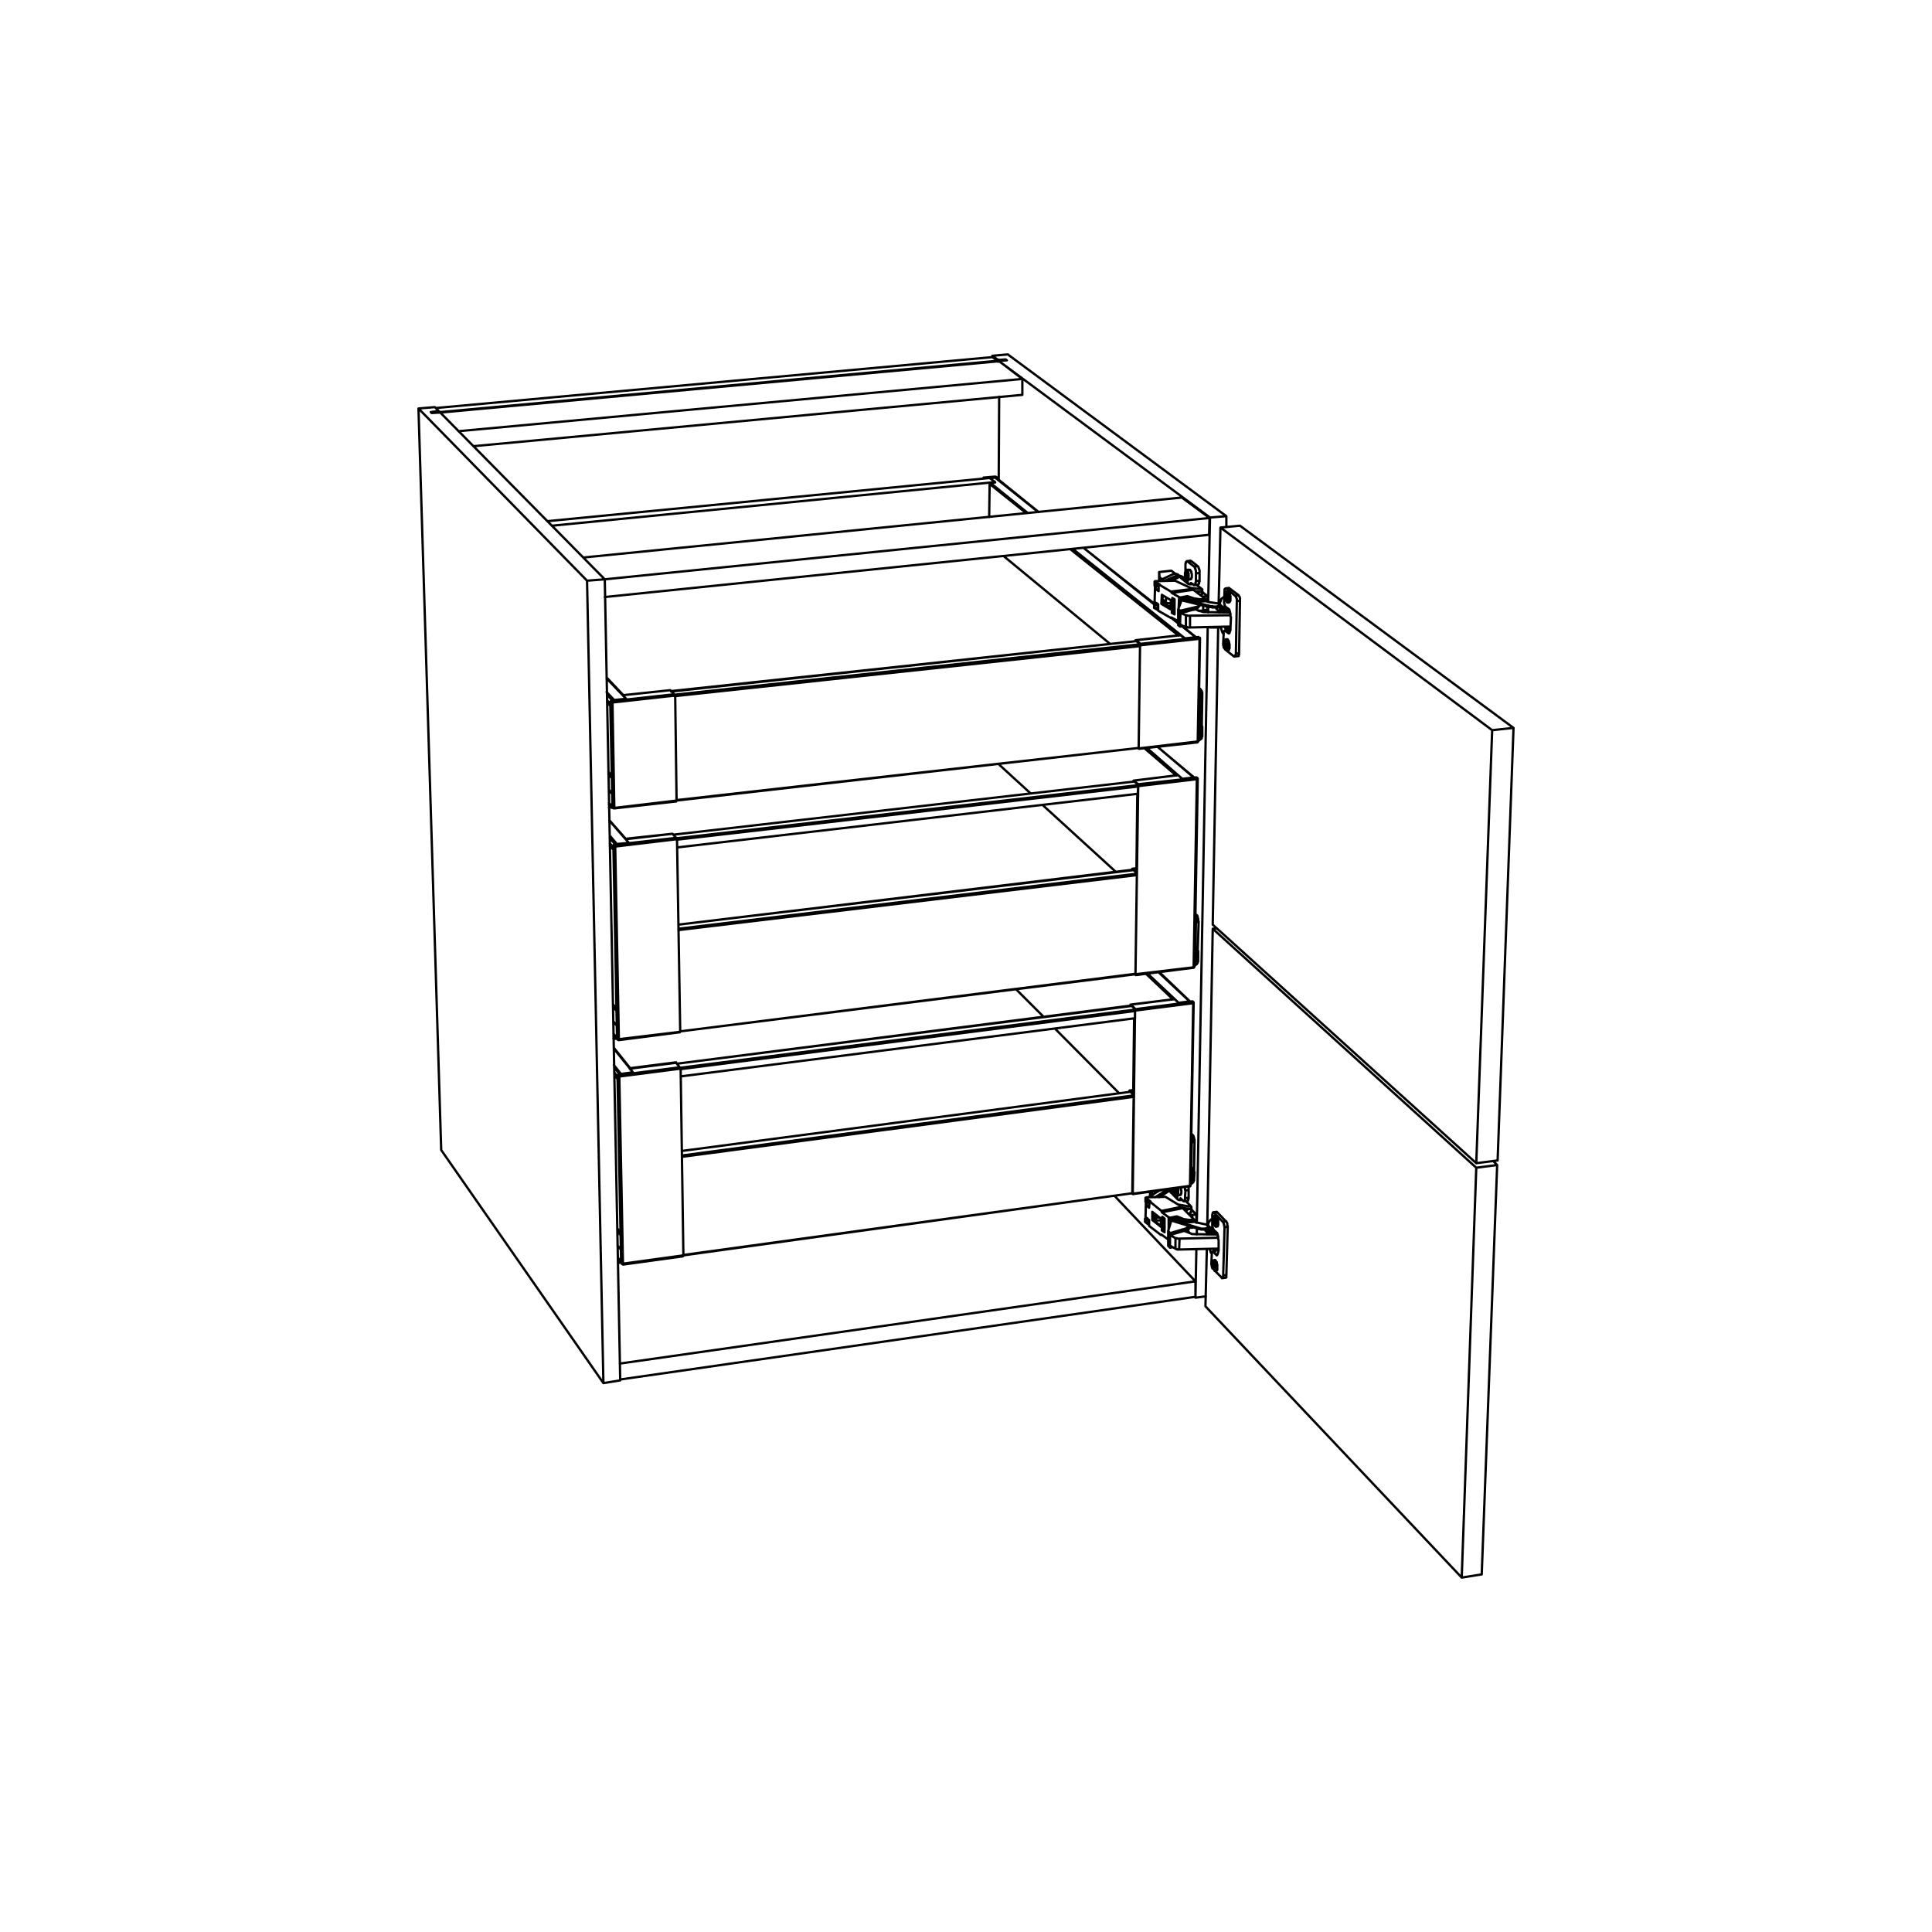 <?xml version="1.0" encoding="utf-8"?>
<!-- Generator: Adobe Illustrator 27.0.0, SVG Export Plug-In . SVG Version: 6.00 Build 0)  -->
<svg version="1.2" baseProfile="tiny" id="Lager_1" xmlns="http://www.w3.org/2000/svg" xmlns:xlink="http://www.w3.org/1999/xlink"
	 x="0px" y="0px" viewBox="0 0 425.2 425.2" overflow="visible" xml:space="preserve">
<g>
	
		<path fill="none" stroke="#000000" stroke-width="0.51" stroke-linecap="round" stroke-linejoin="round" stroke-miterlimit="10" d="
		M267,270.5L267,270.5 M267.2,275.1l1-0.1 M267.7,276.2h0.2 M269.6,138h0.6 M269.6,133.7h0.2 M269.8,138.5l1-0.1 M270.4,139.4h0.1
		 M260,127.3v-0.2 M264.8,131.5v-0.2 M264.8,134.3v-1 M262.7,134.2V134 M257.7,262.5v-0.3 M262.4,268v-0.6 M262.4,270.2V270
		 M267.9,138.1V138 M263.6,129h0.1 M261.2,264.6l0.1-0.1 M262.7,171.1l-7.9-6.7 M252.4,164.6l7.8,6.8 M258.9,170.7l-7-6
		 M261.8,220.4L255,214 M252.6,214.3l6.8,6.4 M258.1,219.9l-5.9-5.6 M135.7,225.7l-0.7-0.9 M135.6,222l-0.7-0.9 M134.9,221.5l0.8,1
		 M135.6,221.9l-0.7-0.9 M134.2,186.1l0.8,0.9 M135,186.5l-0.8-0.9 M134.1,180.6l4.3,4.9 M134.2,184.5l1.2,1.3 M135.8,185.8
		l-1.6-1.9 M136.7,275.1l-0.8-1 M136.6,271.5l-0.7-1 M135.9,270.9l0.7,1 M136.6,271.4l-0.7-1 M135.2,236.5l0.7,1 M135.9,237l-0.7-1
		 M135.1,230.8l4.2,5.2 M135.2,234.9l1.1,1.5 M136.7,236.4l-1.6-2 M261.8,261L261.8,261L261.8,261l-0.1,0.1 M249.3,262.6l0.1,0.1
		 M248.6,240.2h0.1 M248.6,240l0.8-0.1 M262,260.8L262,260.8l-0.1,0.1 M262.6,220.9L262.6,220.9h0.1v-0.1 M262.6,220.5L262.6,220.5
		L262.6,220.5h-0.2 M248.8,221.3L248.8,221.3 M137.2,278.3L137.2,278.3v-0.1v-0.1 M136.8,278L136.8,278l0.1,0.1 M248.7,240.3
		l-98.6,13 M150.4,276.2l98.9-13.6 M150.1,254.3l99.3-13.2 M249.5,241.4l-99.4,13.2 M249,221.4l-100,12.7 M249.8,222.5l-100,12.8
		 M149.7,235l100.1-12.8 M262.6,212.9L262.6,212.9v0.1h-0.1 M250,214.4L250,214.4 M249.2,191.4h0.1 M249.3,191.2l0.8-0.1
		 M262.9,212.7L262.9,212.7h-0.1h-0.1 M263.4,171.6h0.1h0.1v-0.1 M263.5,171.2h-0.1h-0.1h-0.1 M249.5,172l0.1-0.1 M136.3,228.9
		L136.3,228.9v-0.1v-0.1 M135.9,228.6L135.9,228.6v0.1v0.1 M249.4,191.5l-100.1,12 M149.6,227L250,214.3 M149.3,204.4l100.8-12.1
		 M250.2,192.6l-100.9,12.1 M249.7,172l-101.5,11.7 M250.5,173.1L149,184.8 M148.9,184.5l101.6-11.7 M263.3,211.4l-0.4-0.3
		 M262.4,259.6l-0.4-0.4 M264.2,161.9l-0.4-0.3 M136.5,277.5l-0.5-0.7 M135.6,228.2l-0.6-0.7 M134.6,177.3l-0.6-0.6 M228.5,112.7
		l-9.5-7.6 M254,133l-15.5-12.4 M259.3,137.2l-1.5-1.2 M263.2,140.3l-3.1-2.5 M236.1,120.8l24.7,19.7 M218,106.3l8.2,6.6
		 M225.8,112.9l-8-6.4 M259.4,139.9l-23.8-19 M134.7,174.6l-0.7-0.8 M134.7,170.9l-0.8-0.9 M133.9,170.4l0.8,0.9 M134.7,170.7
		l-0.8-0.8 M133.6,154.6l0.8,0.8 M134.3,154.9l-0.7-0.8 M133.5,149.3l4.3,4.5 M133.6,152.9l1.1,1.2 M135.2,154.1l-1.7-1.8
		 M263.5,163.2v0.1v0.1h-0.1 M250.7,164.6v0.1 M263.7,163L263.7,163v0.1h-0.1 M264,140.7L264,140.7L264,140.7 M264,140.4L264,140.4
		h-0.1v-0.1h-0.1 M249.9,141.1h0.1 M135.3,177.9L135.3,177.9v-0.1 M134.9,177.6L134.9,177.6l0.1,0.2 M250.1,141.1l-102.4,11.1
		 M148.8,176.1l101.9-11.5 M250.9,142.2l-102.3,11 M148.4,152.9l102.5-11.1 M136.5,303.6l126.6-18.2 M263.1,282v3.4 M136.4,300.1
		L263.1,282 M263.1,282l-17.8-18.8 M218.4,78.3v0.3 M219.5,79.3v-0.2 M220,79.2v0.2 M221.3,79.1v0.2 M221.6,79.3l-1.6,0.1 M220,79.4
		l-0.1,0.1 M269.9,113.6L221.8,78 M221.8,78l-3.4,0.3 M218.4,78.3l1.1,0.8 M219.5,79.1l0.5,0.1 M220,79.2l1.3-0.1 M221.3,79.1
		l0.3,0.2 M219.9,79.5l46.4,34.4 M219.9,87.3l-0.1,18.3 M219.9,79.5v0.1 M263,285.5L263,285.5 M263.1,285.6l2.3-0.3 M269.9,113.6
		v2.4 M266.3,113.9l3.6-0.3 M263.3,274.9l-0.2,10.7 M263.4,270.4v1.3 M265.8,138l-2.4,131.1 M265.9,133.5v1.3 M266.3,113.9
		l-0.4,18.6 M96.5,90.8v-0.4 M96.1,90.5l0.1,0.3 M95,90.9l1.7-0.1 M94.8,90.7l0.2,0.2 M96.1,90.5l-1.3,0.2 M96.5,90.4l-0.4,0.1
		 M95.7,89.6l0.8,0.8 M92.1,89.9l3.6-0.3 M96.9,90.8l36.2,36.7 M96.7,90.8h0.2 M132.8,304.4l-35.7-51.3 M129.2,127.8L92.1,89.9
		 M92.1,89.9l5,163.2 M136.5,303.8l-3.7,0.6 M133.1,127.5l3.4,176.3 M133.1,127.5l-3.9,0.3 M129.2,127.8l3.6,176.6 M260.1,109.5
		l6.1,4.5 M260.1,109.5l-131.7,13.2 M266.2,114l-133.1,13.5 M133.1,131.4l133-13.7 M266.1,117.7l0.1-3.7 M225,86.9v-3.5 M104.2,98.2
		L225,86.9 M225,83.4l-5.1-3.9 M96.9,90.8l123-11.3 M100.9,94.9L225,83.4 M219.6,79.4v0.2 M96.8,90.7l122.8-11.3 M218.4,78.6
		l1.2,0.8 M95.9,89.8l122.5-11.2 M96.8,90.8v-0.1 M95.9,89.8l0.9,0.9 M95.9,89.8L95.9,89.8 M267.4,271v0.7 M266.4,270.3L266.4,270.3
		v0.1 M266.4,270.2v0.1 M266.4,270.4v-0.1 M266.4,270.2v0.2 M266.4,270.4L266.4,270.4v0.1h0.1 M266.5,270.5L266.5,270.5 M267.5,271
		v0.7 M266.7,275.9L266.7,275.9l-0.2-0.2l-0.1-0.3l-0.1-0.3l-0.1-0.2 M267.5,275.4L267.5,275.4h-0.1 M267.1,274.8v0.1v0.1h0.1v0.1
		 M267.2,279.3h0.1 M266.9,278.3l0.2-0.1 M267.2,278.6h0.2 M267.2,278.4h0.1 M267.3,278.7l0.2-0.1 M267.3,278.4L267.3,278.4
		 M267.5,278.6v0.1 M267.2,275.1l0.3,0.3 M267,275.5l0.5-0.1 M267.2,278.4l-0.3-0.3 M267.3,277.6l-0.1,0.8 M267.3,277.7L267.3,277.7
		v-0.1 M267.3,278.5v-0.8 M267.6,278.8l-0.3-0.3 M267.6,279L267.6,279v-0.1v-0.1 M267.3,278.7l0.3,0.3 M267.3,279.4v-0.7
		 M267.2,279.3L267.2,279.3v0.1h0.1 M267.2,278.6v0.7 M266.9,278.3l0.3,0.3 M266.9,278.1L266.9,278.1v0.1v0.1 M266.9,278.1v0.1v0.2
		v0.2v0.1v0.2l0.1,0.2v0.1l0.1,0.1l0.1,0.2l0.1,0.1v0.1h0.1h0.1l0.1-0.1v-0.1l0.1-0.1v-0.1v-0.1v-0.1v-0.2v-0.2v-0.1v-0.2l-0.1-0.2
		v-0.1v-0.2l-0.1-0.1l-0.1-0.2v-0.1h-0.1v-0.1h-0.1h-0.1H267v0.1h-0.1v0.2v0.1v0.1V278.1 M265.9,269.6L265.9,269.6L265.9,269.6v-0.2
		v-0.1 M265.9,269.7L265.9,269.7v-0.1 M265.9,269.7L265.9,269.7 M266.8,270.6l-0.9-0.9 M267,270.5L267,270.5l-0.1,0.1v0.1h-0.1v-0.1
		 M267,270.5L267,270.5 M265.9,269.3l0.1-0.2l0.1-0.2l0.1-0.1l0.1-0.2l0.1-0.1l0.1-0.1h0.1h0.1h0.1 M267.8,266.7L267.8,266.7v0.1
		h0.1 M267.1,268.5h0.2 M267.4,268.8h0.2 M267.4,269.6h0.1 M269.7,281.2h0.1l0.1-0.1V281v-0.1v-0.1v-0.2 M267.4,268.6h0.1
		 M267.5,268.9h0.2 M267.5,268.6v0.1 M267.6,268.8v0.1 M267.1,268.3L267.1,268.3v0.1v0.1 M267.4,268.6l-0.3-0.3 M267.4,267.9v0.7
		 M267.5,268v-0.1h-0.1 M267.5,268.7V268 M267.8,269l-0.3-0.3 M267.8,269.2L267.8,269.2v-0.1V269 M267.5,268.9l0.3,0.3 M267.5,269.7
		v-0.8 M267.4,269.6L267.4,269.6h0.1v0.1 M267.4,268.8v0.8 M267.1,268.5l0.3,0.3 M267.9,269.2v-0.1v-0.2v-0.2v-0.1l-0.1-0.2v-0.2
		l-0.1-0.1V268l-0.1-0.2l-0.1-0.1l-0.1-0.1h-0.1h-0.1v0.1l-0.1,0.1v0.1v0.1v0.1l-0.1,0.2v0.1v0.2l0.1,0.1v0.2v0.2l0.1,0.1v0.2
		l0.1,0.1v0.2l0.1,0.1l0.1,0.1h0.1v0.1l0.1-0.1l0.1-0.1v-0.1l0.1-0.1v-0.1v-0.1V269.2 M267.9,266.8l1.9,2 M267.2,266.9l0.7-0.1
		 M269.9,280.6l0.3-10.6 M269.9,280.6l-0.7,0.1 M267.2,279.4l-0.2-0.2 M268.9,281.2l-1.5-1.5 M268.9,281.2v0.1h0.1h0.1l0.1-0.1v-0.1
		V281v-0.1v-0.2 M269.2,280.7l0.3-10.6 M267.2,266.9l1.9,2 M266.8,267.4v-0.1l0.1-0.2V267v-0.1h0.1v-0.1h0.1v0.1h0.1 M266.8,269.4
		v-2 M267.1,270.7v-0.1l-0.1-0.1v-0.1l-0.1-0.2v-0.1l-0.1-0.2v-0.1v-0.2v-0.2 M267.8,271.3l-0.7-0.6 M268,271.8v-0.1l-0.1-0.1v-0.1
		v-0.1h-0.1v-0.1 M268.2,273v-0.1l-0.1-0.2v-0.1v-0.2v-0.1v-0.2L268,272v-0.2 M268.2,273.2L268.2,273.2v-0.1V273 M268.2,275.2v-2
		 M268.1,275.4L268.1,275.4v-0.1h0.1v-0.1 M267.9,276.1L267.9,276.1l0.1-0.1v-0.1v-0.1l0.1-0.1v-0.1v-0.1v-0.1 M267.7,276.2
		L267.7,276.2h0.1v0.1v-0.1h0.1v-0.1 M267,275.5l0.7,0.7 M266.7,276v-0.1v-0.2v-0.1l0.1-0.1l0.1-0.1l0.1,0.1 M266.6,278l0.1-2
		 M267,279.2h-0.1l-0.1-0.1v-0.2l-0.1-0.1v-0.1v-0.2l-0.1-0.2v-0.1V278 M267.7,279.7v-0.1h0.1v-0.1h0.1v-0.1v-0.2v-0.1v-0.2
		 M267.9,278.9v-0.1v-0.2v-0.2v-0.1l-0.1-0.2v-0.2v-0.1l-0.1-0.1l-0.1-0.1v-0.1l-0.1-0.1l-0.1-0.1h-0.1 M267.9,269.9L267.9,269.9
		h0.1v-0.1v-0.1l0.1-0.1v-0.1v-0.2v-0.1 M268.1,269.2V269v-0.1v-0.2v-0.2l-0.1-0.1v-0.2l-0.1-0.1v-0.2l-0.1-0.1v-0.1l-0.1-0.1h-0.1
		h-0.1 M270.2,270l-0.7,0.1 M270.2,270v-0.2l-0.1-0.1v-0.2v-0.1v-0.2l-0.1-0.1l-0.1-0.2v-0.1h-0.1 M269.8,268.8l-0.7,0.1
		 M269.5,270.1v-0.2l-0.1-0.1v-0.2v-0.1l-0.1-0.2v-0.1l-0.1-0.2v-0.1h-0.1 M270.1,133.9v0.9 M270.1,133.8L270.1,133.8 M270.1,133.9
		L270.1,133.9 M268.9,133.8L268.9,133.8h0.1v0.1 M269,133.5l-0.1,0.3 M269,133.8h-0.1 M269,133.5v0.3 M269,133.8L269,133.8
		L269,133.8L269,133.8 M269.9,133.8h0.1 M269.1,133.9h0.1 M270.1,133.9L270.1,133.9 M270,133.8L270,133.8 M270.1,133.9v0.9
		 M270.5,134.2L270.5,134.2h-0.1v-0.1 M269.3,139.6L269.3,139.6l-0.2-0.3l-0.1-0.2l-0.1-0.3l-0.1-0.3l-0.1-0.3V138 M270.2,138.8
		h-0.1 M269.6,138v0.1l0.1,0.1v0.1v0.1h0.1v0.1 M269.6,138L269.6,138 M269.9,142.8h0.1 M269.6,141.8h0.2 M269.9,142h0.2
		 M269.9,141.8h0.1 M270,142.1h0.2 M269.8,141.7L269.8,141.7v0.1 M269.8,141.8l0.3,0.2 M270.1,142v0.1 M270.2,142.1h0.1
		 M269.8,138.5l0.4,0.3 M269.7,138.9l0.5-0.1 M269.9,141.8l-0.3-0.3 M269.9,141v0.8 M270,141.1V141h-0.1 M270,141.9v-0.8
		 M270.3,142.1l-0.3-0.2 M270.3,142.4L270.3,142.4v-0.2v-0.1 M270,142.1l0.3,0.3 M270,142.9v-0.8 M269.9,142.8L269.9,142.8l0.1,0.1
		 M269.9,142v0.8 M269.6,141.8l0.3,0.2 M269.6,141.5v0.1v0.1v0.1 M269.5,141.6v0.2v0.1v0.2v0.2l0.1,0.2v0.1l0.1,0.2v0.1l0.1,0.1
		l0.1,0.1l0.1,0.1h0.1l0.1-0.1V143l0.1-0.1v-0.1v-0.1l0.1-0.1v-0.2v-0.2V142v-0.1l-0.1-0.2v-0.2v-0.1l-0.1-0.2v-0.1l-0.1-0.1
		l-0.1-0.1v-0.1l-0.1-0.1h-0.1l-0.1,0.1h-0.1v0.1v0.1l-0.1,0.1v0.2v0.1V141.6 M268.5,133L268.5,133v-0.1v-0.1v-0.1v-0.1
		 M268.5,133.1L268.5,133.1V133 M268.5,133.1L268.5,133.1 M269.4,133.8l-0.9-0.7 M269.6,133.7L269.6,133.7v0.1h-0.1v0.1l-0.1-0.1
		 M269.7,133.5l-0.1,0.2 M268.5,132.6l0.1-0.2l0.1-0.2V132l0.1-0.2l0.1-0.1l0.2-0.1l0.1-0.1l0.1-0.1h0.1 M270.4,129.4h0.1l0.1,0.1
		 M269.8,131.2h0.2 M270.1,131.5h0.2 M270.1,132.3h0.1 M272.4,144.4L272.4,144.4h0.1h0.1v-0.1v-0.1l0.1-0.1v-0.2v-0.1 M270.1,131.2
		h0.1 M270.2,131.6l0.2-0.1 M270,131.2L270,131.2 M270,131.2l0.3,0.3 M270.3,131.5L270.3,131.5 M270.4,131.5l0.1,0.1 M269.8,131
		L269.8,131v0.1v0.1 M270.1,131.2l-0.3-0.2 M270.1,130.4v0.8 M270.2,130.5L270.2,130.5h-0.1v-0.1 M270.2,131.3v-0.8 M270.5,131.6
		l-0.3-0.3 M270.5,131.8L270.5,131.8v-0.1v-0.1 M270.2,131.6l0.3,0.2 M270.2,132.4v-0.8 M270.1,132.3L270.1,132.3L270.1,132.3
		l0.1,0.1 M270.1,131.5v0.8 M269.8,131.2l0.3,0.3 M270.6,131.8v-0.2v-0.2v-0.2l-0.1-0.2v-0.1l-0.1-0.2v-0.1l-0.1-0.1v-0.1l-0.1-0.1
		l-0.1-0.1H270h-0.1l-0.1,0.1v0.1l-0.1,0.1v0.2v0.1v0.2v0.1v0.2v0.2v0.2l0.1,0.1v0.2v0.2l0.1,0.1l0.1,0.1v0.1l0.1,0.1h0.1h0.1
		l0.1-0.1l0.1-0.1v-0.1v-0.1l0.1-0.1V131.8L270.6,131.8 M270.6,129.5l2,1.5 M269.8,129.5h0.8 M272.7,143.8l0.2-11.6 M272.7,143.8
		H272 M271.6,144.5l-2-1.6 M271.6,144.5L271.6,144.5h0.1h0.1v-0.1h0.1v-0.1v-0.2l0.1-0.1v-0.2 M272,143.8l0.2-11.5 M269.8,129.5
		l2,1.6 M269.5,130.2V130v-0.1v-0.1v-0.1l0.1-0.1l0.1-0.1h0.1 M269.4,132.4l0.1-2.2 M269.8,133.6l-0.1-0.1h-0.1v-0.2l-0.1-0.1v-0.1
		v-0.2l-0.1-0.2v-0.1v-0.2 M270.5,134.1l-0.7-0.5 M270.7,134.6l-0.1-0.1v-0.1v-0.1h-0.1v-0.1v-0.1 M270.9,135.8l-0.1-0.1v-0.2v-0.1
		v-0.2V135l-0.1-0.1v-0.1v-0.2 M270.9,136.1V136v-0.1v-0.1 M270.8,138.2l0.1-2.1 M270.8,138.4L270.8,138.4L270.8,138.4v-0.2
		 M270.6,139.3v-0.1v-0.1l0.1-0.1v-0.1v-0.1l0.1-0.1v-0.2v-0.1 M270.4,139.4L270.4,139.4h0.1l0.1-0.1 M269.7,138.9l0.7,0.5
		 M269.3,139.5v-0.2v-0.1v-0.1l0.1-0.1v-0.1l0.1-0.1h0.1l0.1,0.1 M269.2,141.7l0.1-2.2 M269.6,142.9L269.6,142.9l-0.1-0.2l-0.1-0.1
		l-0.1-0.1v-0.2v-0.1l-0.1-0.2v-0.2v-0.1 M270.3,143.1L270.3,143.1h0.1l0.1-0.1v-0.1l0.1-0.2v-0.1v-0.2v-0.1 M270.6,142.3v-0.2v-0.2
		v-0.1l-0.1-0.2v-0.2v-0.1l-0.1-0.2V141l-0.1-0.1l-0.1-0.1v-0.1h-0.1H270 M270.5,132.6L270.5,132.6L270.5,132.6l0.1-0.1l0.1-0.1
		v-0.1l0.1-0.1v-0.1v-0.2v-0.2 M270.8,131.7v-0.1v-0.2v-0.2l-0.1-0.2v-0.1v-0.2l-0.1-0.1v-0.2l-0.1-0.1l-0.1-0.1h-0.1l-0.1-0.1
		 M272.9,132.2l-0.7,0.1 M272.9,132.2v-0.1v-0.2v-0.2v-0.1l-0.1-0.2v-0.1l-0.1-0.1l-0.1-0.1V131 M272.6,131l-0.8,0.1 M272.2,132.3
		v-0.2V132v-0.2l-0.1-0.2v-0.1l-0.1-0.1v-0.2h-0.1l-0.1-0.1 M259.1,127.2h0.1v-0.1 M257.2,132.8l-0.9,0.4 M254.9,133.8h-0.1h-0.1
		h-0.1h-0.2h-0.1l-0.1-0.1h-0.1l-0.1-0.1 M255.9,132.1h0.1 M254.9,133.2h-0.1h-0.1h-0.1h-0.2h-0.1h-0.1l-0.1-0.1H254V133l0.1-0.1
		 M255.8,132.8l0.7-0.3 M254.3,133l0.4-0.2 M254.2,129l-0.1,3.9 M254.3,133l-0.2-0.1 M254.3,132.6v0.4 M254.4,129v0.6 M259.1,127.2
		l-1.4,0.6 M259.1,127.2l0.1-0.6 M254.1,128.9L254.1,128.9l0.1,0.1h0.1h0.1h0.1h0.1h0.2h0.1h0.1 M259.2,126.6L259.2,126.6v-0.1h0.1
		h-0.1v-0.1h-0.1H259l-0.1-0.1h-0.1h-0.1h-0.1h-0.2h-0.1l-0.1,0.1h-0.1 M258.1,126.4l-3.2,1.5 M254.1,128.2L254.1,128.2v0.1v0.1h0.1
		h0.1h0.1l0.1,0.1h0.1 M256.4,127.8l2.8-1.2 M257,262.3L257,262.3L257,262.3l0.1-0.1 M254.8,267.9l-1,0.6 M252.9,269.1h-0.1h-0.1
		h-0.2h-0.1h-0.1l-0.1-0.1h-0.1l-0.1-0.1 M253.8,267.2l0.2-0.1 M252.9,268.5h-0.1l-0.1,0.1h-0.1l-0.2-0.1h-0.1h-0.1h-0.1v-0.1H252
		v-0.1v-0.1h0.1 M253.8,268l0.6-0.3 M252.3,268.2l0.2-0.1 M252.2,264.6l-0.1,3.6 M252.3,268.2h-0.2 M252.3,268v0.2 M252.4,264.7
		l-0.1,0.5 M257,262.3l-1.9,1.2 M257,262.3v-0.5 M252.1,264.5L252.1,264.5L252.1,264.5l0.1,0.1h0.1l0.1,0.1h0.1h0.1h0.1h0.2h0.1
		 M257,261.8L257,261.8 M255.2,262l-2.5,1.5 M252.1,263.8L252.1,263.8v0.1v0.1l0.1,0.1h0.1h0.1l0.1,0.1h0.1 M254.2,263.5l2.8-1.7
		 M259.5,126.9L259.5,126.9 M255.1,127.8v-1.9 M259.4,126.8l0.1,0.1 M259.5,126.9l0.5,0.2 M260,127.1v0.1h0.1h0.1h0.1h0.1v-0.1
		 M260.4,127.1l-0.2-0.2 M260.2,126.9l-0.9-0.3 M256.6,132.7l-0.7-0.8 M255.2,127.7V127 M257.6,132.8l-1-0.1 M258.5,132.9l-0.4-0.1
		 M256.6,132.7v-1.2 M264.6,130.3v-0.6 M263.3,128.7l1.3,1 M255.1,125.9l2.7-0.3 M255.2,127l-0.1-1.1 M255.7,127.5l-0.5-0.5
		 M264.6,129.7l-2.4-0.3 M262.3,128.6l0.2-0.1 M261.5,128.5L261.5,128.5L261.5,128.5h0.2l0.1,0.1h0.1h0.1h0.1h0.2 M259.3,126.7
		l2.2,1.8 M257.8,125.6l0.9,0.7 M265.7,134.2l-0.9,0.1 M265.7,132.4l0.1-1.2 M265.7,134.2v-0.7 M262.7,134.2l-0.4-0.1 M260,132.2
		v-0.1 M262.8,134.2h-0.1 M264.8,134.3l-0.2,0.1h-0.2h-0.3h-0.2h-0.2l-0.1-0.1 M263.1,130.1l0.8,0.1 M264.6,131.3h0.2 M264.8,131.3
		l1-0.1 M265.8,131.2l-1.1-0.8 M257.3,262v-0.1 M253.1,263.3v-1 M257.1,261.8l0.2,0.1 M257.3,261.9l0.4,0.3 M257.7,262.2h0.1h0.1
		v0.1h0.1l0.1-0.1h0.1v-0.1 M258.2,262.1l-0.2-0.2 M258,261.9l-0.5-0.2 M254.5,267.9l-0.7-1 M253.2,263.2v-0.9 M255.3,268l-0.8-0.1
		 M256.2,268.1H256 M254.5,267.9v-0.5 M257.7,268.8L257.7,268.8 M262.2,266.1v-0.5 M261,264.3l1.2,1.3 M253.8,262.9l-0.5-0.6
		 M262.2,265.6l-2.9-0.5 M259.9,264.1h0.3 M259.2,264L259.2,264h0.1l0.1,0.1h0.1h0.1h0.1h0.1h0.1 M257.1,261.8l2.1,2.2 M262.7,270.1
		l-0.3,0.1 M263.3,269.1v-1.8 M262.4,270.2h-0.2H262h-0.3h-0.2h-0.1 M262.1,266.1h0.1 M260.2,265.8l1.7,0.3 M261.9,267.4h0.1h0.2
		h0.2 M262.4,267.4l0.9-0.1 M262.2,266.1L262.2,266.1 M263.3,267.3l-1-1 M254,133.8l0.9,0.5 M254,133.8v-0.1 M254.4,129.6l0.6,0.3
		 M254.4,129.6h-0.2 M254.1,128.2l0.9,0.5 M254.1,128.2V128 M255.9,131.1l-0.1,1.8 M254.9,134l-0.4-0.2 M260.8,134.4l0.4,0.2
		 M258.1,133.4h0.4 M256.8,133.4h0.8 M258,136h-0.3 M255.8,132.9l1.8,1 M255.8,132.9h-0.2 M258.1,134.8l0.4,0.3 M258.2,131.7
		l-0.1,3.1 M258.1,134.8l-0.2,0.1 M262.5,129.6l0.1,0.2 M254.1,128l0.1-0.1h0.1h0.1h0.1h0.1 M255.2,128.6l-1.1-0.6 M255.2,128.6H255
		 M257.7,130.2l4.8-0.6 M258.6,127.8l3.9,1.8 M254.6,127.9l4-0.1 M259.3,136.7l-1.5-0.8 M258,131.6l-0.1,3.3 M258.5,131.9l-0.5-0.3
		 M258.5,135.2v-3.3 M257.9,134.9l0.6,0.3 M255.7,130.9l-0.1,2 M257.7,132.1l-2-1.2 M257.6,134.1l0.1-2 M255.6,132.9l2,1.2
		 M257.7,130.2l-2.7-1.6 M255,130.1v-1.5 M254.2,129.6l0.8,0.5 M254.1,132.5l0.1-2.9 M254.9,133l-0.8-0.5 M254.9,134.4V133
		 M257.7,136l-2.8-1.6 M257.7,136l0.1-0.1 M257.9,130.5l-0.2-0.3 M261.2,131.7l0.1-0.5 M265.3,131.8l0.1,0.5 M264.2,132.4v-0.5
		 M262.6,132.2l0.2-0.5 M259.8,131.5l1.5-0.3 M261.3,131.2l1.5,0.5 M262.8,131.7l1.4,0.2 M264.2,131.9l1.1-0.1 M262.9,130l2.4,1.8
		 M262.6,129.8l0.3,0.2 M257.9,130.5l4.7-0.7 M259.5,131.4l-1.6-0.9 M268.7,138l-0.8,0.1 M268.7,138L268.7,138 M267.9,138.1h-0.2
		h-0.2h-0.3H267h-0.3h-0.2h-0.2l-0.2-0.1 M268.8,133.9l0.3,0.1 M269.1,134l0.4,0.3 M267.7,134l0.8,0.7 M267.7,134v-0.3 M268.5,133.6
		l-0.5,0.1 M269.5,134.6l-1,0.1 M269.5,134.6v-0.3 M269.5,134.3l-0.7,0.1 M268.8,134.4v-1.1 M268.5,134.7v-1.1 M268,133.7h-0.2h-0.3
		h-0.2H267h-0.2l-0.2-0.1h-0.3h-0.2 M268,133.7v-0.3 M266.1,133.6l-6.1-1.5 M259.9,132.5V132 M260,132.1l-0.1-0.1 M266.1,133.6v-0.3
		 M260.1,131.9l-0.3-0.4 M259.8,131.5l-0.3-0.1 M259.4,133.8l0.1-2.4 M264.2,132.4l1.2-0.1 M262.6,132.2l1.6,0.2 M261.2,131.7
		l1.4,0.5 M260.1,131.9l1.1-0.2 M266.1,133.3l-6-1.4 M268,133.4l-0.2,0.1h-0.3h-0.2H267l-0.2-0.1h-0.2h-0.3l-0.2-0.1 M268.8,133.3
		l-0.8,0.1 M268,132.8l0.8,0.5 M266,132.5l2,0.3 M265.4,132.3L265.4,132.3h0.1l0.1,0.1h0.1h0.1l0.1,0.1h0.1 M252.1,269l0.8,0.6
		 M252.1,269L252.1,269 M252.4,265.2l0.5,0.4 M252.4,265.2h-0.2 M252.1,263.8l0.9,0.7 M252.1,263.8v-0.2 M253.8,266.9v1.6
		 M252.9,269.4l-0.4-0.3 M256,268.6h0.3 M253.9,268.6h1.6 M255.7,271.8h-0.2 M253.8,268.5l1.7,1.3 M253.8,268.5h-0.2 M256,270.8
		l0.3,0.2 M256,268v2.8 M256,270.8h-0.3 M260.1,265.6l0.2,0.3 M252.1,263.6h0.1l0.1-0.1h0.1h0.1h0.1 M253.2,264.4l-1.1-0.8
		 M253.2,264.4H253 M255.6,266.5l4.5-0.9 M256.5,263.4l3.6,2.2 M252.6,263.5l3.9-0.1 M257.1,272.8l-1.5-1.1 M255.8,267.8l-0.1,3
		 M256.3,268.2l-0.5-0.4 M256.3,271.2v-3 M255.7,270.8l0.6,0.4 M253.6,266.7v1.8 M255.5,268.2l-1.9-1.5 M255.5,270v-1.8
		 M253.6,268.5l1.9,1.5 M255.6,266.5l-2.6-2.1 M252.9,265.8l0.1-1.4 M252.2,265.2l0.7,0.6 M252.1,267.9l0.1-2.7 M252.9,268.5
		l-0.8-0.6 M252.9,269.8v-1.3 M255.5,271.8l-2.6-2 M255.5,271.8l0.1-0.1 M255.7,266.8l-0.1-0.3 M258.9,268.2l0.1-0.5 M262.8,268.4
		l0.1,0.5 M261.8,269v-0.5 M260.3,268.8l0.2-0.5 M257.5,268l1.5-0.3 M259,267.7l1.5,0.6 M260.5,268.3l1.3,0.2 M261.8,268.5l1-0.1
		 M260.5,266.1l2.3,2.3 M260.3,265.9l0.2,0.2 M255.7,266.8l4.6-0.9 M257.2,267.9l-1.5-1.1 M266.2,270.6l0.3,0.1 M266.5,270.7
		l0.4,0.4 M265.1,270.6l0.8,0.9 M265.1,270.6L265.1,270.6 M266,270.5l-0.6,0.1 M266.9,271.3l-1,0.2 M266.9,271.3v-0.2 M266.9,271.1
		l-0.7,0.1 M266.2,271.2v-1 M265.9,271.5l0.1-1 M265.4,270.6h-0.2H265h-0.2h-0.3h-0.2l-0.2-0.1h-0.3l-0.2-0.1 M265.4,270.6l0.1-0.3
		 M263.6,270.4l-5.9-1.8 M257.7,268.9v-0.4 M257.7,268.6L257.7,268.6 M263.6,270.4l0.1-0.2 M257.8,268.4l-0.3-0.4 M257.5,268
		l-0.3-0.1 M257.2,270.6v-2.7 M261.8,269l1.1-0.1 M260.3,268.8l1.5,0.2 M258.9,268.2l1.4,0.6 M257.8,268.4l1.1-0.2 M263.7,270.2
		l-5.9-1.8 M265.5,270.3l-0.3,0.1H265h-0.2h-0.3h-0.2l-0.2-0.1h-0.2l-0.2-0.1 M266.2,270.2l-0.7,0.1 M265.5,269.5l0.7,0.7
		 M263.6,269.1l1.9,0.4 M262.9,268.9h0.1l0.1,0.1h0.1l0.1,0.1h0.1h0.1h0.1 M262.3,266.5L262.3,266.5 M261.8,270.2l-0.4,0.7
		 M262.3,266.5l-0.5,0.8 M262.3,266.5v-0.2 M261.6,269.8l-0.4,0.7 M261.3,270.8l0.6,0.6 M261.7,270.2l-0.4,0.6 M259.1,271.1
		L259.1,271.1 M259,271.1L259,271.1 M257.9,271.7l0.1-0.2 M257.1,274.2v-3.3 M257.5,274.6l-0.4-0.4 M261.2,270.5l-3.5,1
		 M261.2,270.5v-0.2 M257.5,274.6v-3.2 M258,274.5l-0.5,0.1 M257.8,274.3l-0.1,0.1 M257.7,271.8v-0.3 M257.7,274.4v-0.1
		 M261.2,270.3l-3.7,1.1 M261.5,269.8l-0.3,0.5 M262.3,266.3l-0.6,1 M261.4,266.2l0.1-0.1h0.1h0.1h0.1h0.1h0.1h0.1h0.1l0.1,0.1v0.1
		 M261,266.5l0.4-0.3 M257.7,268.9v-0.3 M257.1,270.9l0.6-2 M257.5,271.4l-0.4-0.5 M264.7,130.6L264.7,130.6 M264.3,134.4l-0.2,0.1
		 M264.7,130.6l-0.4,0.5 M264.7,130.6v-0.2 M264.2,133.1l-0.6,0.7 M264.1,134.4l-0.1,0.1 M262.7,134.2h0.1 M260.3,134.8v-0.3
		 M259.3,137.6v-3.5 M259.7,137.9l-0.4-0.3 M263.6,133.8l-3.6,0.8 M263.6,133.8v-0.3 M259.7,137.9l0.1-3.5 M260.5,137.8l-0.8,0.1
		 M260.1,137.6h-0.2 M260,134.8v-0.2 M259.9,137.6v-0.1 M263.6,133.5l-3.8,0.9 M264,133.1l-0.4,0.4 M264.7,130.4l-0.5,0.6
		 M263.8,130.3L263.8,130.3l0.1-0.1h0.1h0.1h0.1h0.1h0.1h0.1l0.1,0.1h0.1v0.1 M263.5,130.5l0.3-0.2 M259.9,132.5l0.1-0.4
		 M259.3,134.1l0.6-1.6 M259.8,134.4l-0.5-0.3 M261,138l-1.3-0.5 M259.7,137.5l0.1-2.6 M261.9,138.1h-0.2h-0.1h-0.1h-0.1l-0.1-0.1
		h-0.1h-0.1H261 M261,138v-2.6 M270.8,137.9l-8.9,0.2 M261.9,138.1v-2.6 M264.8,134.7l5.9,0.1 M263,134.1l1.8,0.6 M259.8,134.9
		l3.2-0.8 M261,135.4l-1.2-0.5 M261.9,135.5h-0.1h-0.1h-0.2h-0.1h-0.1l-0.1-0.1h-0.1H261 M270.8,135.4l-8.9,0.1 M258.7,274.8
		l-1.2-0.6 M257.5,274.2v-2.4 M259.5,275h-0.1h-0.1h-0.1h-0.1l-0.1-0.1h-0.1h-0.1l-0.1-0.1 M258.7,274.8v-2.3 M268.2,274.8l-8.7,0.2
		 M259.5,275l0.1-2.4 M262.4,271.6l5.6,0.1 M260.6,270.9l1.8,0.7 M257.5,271.8l3.1-0.9 M258.7,272.5l-1.2-0.7 M259.6,272.6h-0.2
		h-0.1h-0.1h-0.1l-0.1-0.1h-0.1h-0.1h-0.1 M268.1,272.4l-8.5,0.2 M260.8,126.8h0.1 M260.8,126.8l0.1,0.1 M260.6,127.3l0.2-0.5
		 M260.6,127.5v-0.2 M261,134.4v0.1 M261.1,134.6v-0.3 M261.5,134.5L261.5,134.5v-0.2 M262,123.4L262,123.4L262,123.4l0.2,0.1
		 M260.9,126.4h0.4 M261.2,126.6h0.2 M261.2,127.3L261.2,127.3 M262.2,134.3h-0.1H262l-0.1,0.1 M261.2,126.4h0.1 M261.3,126.7
		l0.2-0.1 M262.2,134.3v-0.1v-0.1 M262.6,134.2L262.6,134.2 M260.9,126.2L260.9,126.2v0.1v0.1 M261.2,126.4l-0.3-0.2 M261.2,125.7
		v0.7 M261.3,125.7L261.3,125.7h-0.1 M261.3,126.4v-0.7 M261.5,126.6l-0.2-0.2 M261.5,126.9L261.5,126.9v-0.2v-0.1 M261.3,126.7
		l0.2,0.2 M261.2,127.4l0.1-0.7 M261.2,127.3L261.2,127.3L261.2,127.3 M261.2,126.6v0.7 M260.9,126.4l0.3,0.2 M261.6,126.8v-0.1
		v-0.2v-0.2v-0.1l-0.1-0.2v-0.1l-0.1-0.2v-0.1l-0.1-0.1h-0.1v-0.1h-0.1l-0.1,0.1l-0.1,0.1v0.1v0.1l-0.1,0.2v0.1v0.2v0.2v0.1l0.1,0.2
		v0.1v0.2l0.1,0.1v0.1l0.1,0.1l0.1,0.1v0.1h0.1h0.1v-0.1h0.1v-0.1l0.1-0.1v-0.2V127V126.8 M263.7,128.7v0.3 M263.7,129L263.7,129
		 M263.7,128.7v-0.1h0.1v-0.1l0.1-0.1v-0.1v-0.2l0.1-0.1v-0.2 M263.4,128.7h0.3 M262.2,123.5l1.4,1.1 M261.4,123.6l0.8-0.1
		 M264,127.8v-1.7 M264,127.8l-0.8,0.1 M263.4,128.7v0.1 M263.4,128.7L263.4,128.7 M261.4,128.1l-0.8-0.6 M260.4,127.5h0.2
		 M264,126.1v-0.2v-0.2v-0.2l-0.1-0.2v-0.1l-0.1-0.2v-0.1l-0.1-0.2l-0.1-0.1 M264,126.1l-0.8,0.1 M263.6,124.6l-0.8,0.1
		 M263.2,126.2V126v-0.2v-0.2l-0.1-0.2v-0.2l-0.1-0.1v-0.2l-0.1-0.1l-0.1-0.1 M262.8,124.7l-1.4-1.1 M261.4,123.6l-0.1-0.1h-0.1
		l-0.1,0.1l-0.1,0.1v0.1v0.1l-0.1,0.1v0.2v0.2 M260.9,126.7v0.1 M260.9,124.4v1.3 M260.9,126.8L260.9,126.8v0.2v0.1v0.1v0.1h0.1v0.1
		 M261.3,127.6l0.1,0.1 M261,127.4l0.1,0.1 M261.4,127.7v0.7 M262.1,128.6v-0.3 M262.1,128.3l0.6,0.4 M262.7,128.7l0.1,0.1l0.1-0.1
		h0.1v-0.1l0.1-0.1v-0.1v-0.2l0.1-0.1v-0.2 M263.2,127.9v-1.7 M262,127.5L262,127.5L262,127.5l0.2-0.1v-0.1v-0.1l0.1-0.1v-0.2v-0.1
		 M262.3,126.8v-0.2v-0.2v-0.1l-0.1-0.2v-0.2v-0.1l-0.1-0.1l-0.1-0.1v-0.1l-0.1-0.1h-0.1 M258.5,261.9L258.5,261.9 M258.5,261.9
		L258.5,261.9 M258.3,262.2l0.2-0.3 M258.3,262.4v-0.2 M258.7,261.9l0.1-0.1 M258.9,262.1h0.2 M258.9,262.8l0.1-0.1 M258.9,261.9
		h0.1 M261.5,271v-0.2 M259,262.2h0.2 M258.7,261.6v0.1h-0.1v0.1l0.1,0.1 M258.9,261.9l-0.2-0.3 M258.9,261.5v0.4 M259,262v-0.5
		 M259.2,262.2L259,262 M259.2,262.5v-0.1v-0.1v-0.1 M259,262.2l0.2,0.3 M259,262.8v-0.6 M258.9,262.8L258.9,262.8h0.1 M258.9,262.1
		v0.7 M258.7,261.9l0.2,0.2 M258.6,261.6L258.6,261.6v0.1v0.2v0.2v0.1v0.2l0.1,0.1v0.2l0.1,0.1v0.1l0.1,0.1l0.1,0.1h0.1h0.1V263
		v-0.1l0.1-0.1v-0.1v-0.1v-0.2 M259.3,262.4v-0.1v-0.2V262v-0.2l-0.1-0.1v-0.2 M261.3,264.3v0.2 M261.3,264.5L261.3,264.5v0.2
		 M261.3,264.3h0.1v-0.1h0.1v-0.1V264l0.1-0.2v-0.1v-0.1 M261.6,263.6v-1.7 M261.6,263.6l-0.8,0.1 M261,264.3v0.1 M259.1,263.3
		l-0.8-0.9 M258.2,262.4h0.1 M258.1,262.8L258.1,262.8h0.1 M261.6,261.9v-0.1v-0.2v-0.2l-0.1-0.2 M261.6,261.9l-0.7,0.1 M260.9,262
		l-0.1-0.1v-0.2v-0.2v-0.2 M259.1,263.1v0.7 M259.1,263.8l0.3,0.3 M259.8,264.1v-0.4 M259.8,263.7l0.6,0.6 M260.4,264.3L260.4,264.3
		l0.1,0.1h0.1v-0.1h0.1v-0.1l0.1-0.1V264v-0.2v-0.1 M260.8,263.7l0.1-1.7 M259.7,263h0.1l0.1-0.1v-0.1v-0.1l0.1-0.1v-0.1v-0.1
		 M260,262.4v-0.2V262l-0.1-0.1v-0.2v-0.1l-0.1-0.2 M226.8,174.6l-7.1-6.5 M245.6,191.9l-16.1-14.7 M262.7,171.1l-2.5,0.3
		 M229.7,223.8l-6.1-6.1 M246.3,240.6l-14.1-14.2 M261.8,220.4l-2.4,0.3 M138.4,185.5L138.4,185.5 M135.8,185.8l2.6-0.3 M139.3,236
		L139.3,236 M136.7,236.4l2.6-0.4 M249.2,262.7L249.2,262.7 M249.4,262.7L249.4,262.7v0.1h-0.1 M249.2,262.7l0.1,0.1 M248.6,240
		l0.8,0.8 M248.6,240L248.6,240L248.6,240L248.6,240l-0.1,0.2 M248.5,240.3v-0.1 M248.6,240.2v0.1 M248.6,240.1L248.6,240.1v0.1
		 M249.4,240.9l-0.8-0.8 M262.3,220.4L262.3,220.4h0.1h0.1 M258.5,219.9L258.5,219.9 M262.3,220.4l0.1,0.1 M259.4,220.7l2.9-0.3
		 M259.4,220.7l-0.9-0.8 M248.9,221.1l9.6-1.2 M249.4,241.1l0.2-17 M249.3,262.6h-0.1 M261.9,260.9l0.7-40 M262.5,220.8L262.5,220.8
		L262.5,220.8l0.1,0.1 M249.8,222.5l-0.5,40.1 M249.4,262.7L249.4,262.7v-0.1h-0.1 M249.4,262.7l12.4-1.7 M261.9,260.9L261.9,260.9
		l-0.1,0.1 M249.8,222.5L249.8,222.5 M249.9,222.4L249.9,222.4v0.1h-0.1 M249.9,222.4v-0.1 M248.9,221.1l1,1 M248.9,221.1
		L248.9,221.1l-0.1,0.1v0.1 M248.8,221.4v-0.1 M248.8,221.3v0.1 M248.9,221.2L248.9,221.2L248.9,221.2l-0.1,0.1 M249.8,222.1
		l-0.9-0.9 M249.8,222.1L249.8,222.1 M262.5,220.8l-12.6,1.6 M262.4,220.5L262.4,220.5L262.4,220.5l0.1,0.1v0.1v0.1 M262.4,220.5
		l-12.5,1.6 M249.9,222.4v-0.1v-0.1v-0.1 M249.3,262.6L249.3,262.6 M136.8,278L136.8,278l-0.1-0.1v-0.1 M150.3,276.3v0.1v0.1
		 M249.4,241.1L249.4,241.1 M249.2,262.6l0.3-21.2 M249.4,241.1l0.1,0.1v0.1v0.1 M249.8,222.2v-0.1 M149.8,236.9l100-12.8
		 M249.8,224.1v-1.6 M249.8,222.5L249.8,222.5 M249.8,222.5L249.8,222.5v-0.1h0.1v-0.1 M249.8,222.2L249.8,222.2l0.1,0.1
		 M149.7,235.2L149.7,235.2L149.7,235.2 M149.8,235.3v-0.1 M148.8,233.8L148.8,233.8v0.1 M138.6,235.2v-0.1 M136.7,277.8l-0.8-41
		 M136.8,278l-0.1-0.2 M138.6,235.2l10.2-1.3 M138.6,235.2l0.7,0.8 M136.3,236.4l3-0.4 M149.6,234.9l-0.8-1 M135.9,236.8v-0.1h0.1
		v-0.1l0.1-0.1l0.1-0.1h0.1 M136,236.9l-0.1-0.1 M136.4,236.6l-0.1-0.2 M150.4,276.2l-0.6-40.9 M149.7,235.2L149.7,235.2v0.1h0.1
		 M137.2,278.1L137.2,278.1h-0.1V278 M137.2,278.1l13.1-1.8 M150.3,276.3L150.3,276.3v-0.1h0.1 M136.3,237l0.8,41 M136.8,278
		l-0.8-41.1 M137.1,278L137.1,278L137.1,278h-0.2h-0.1 M136.4,236.6l13.2-1.7 M149.7,235.2l-13.2,1.7 M149.7,235.2v-0.1V235
		l-0.1-0.1 M136,236.9v0.1h0.1h0.1h0.1 M136.3,237L136.3,237l0.1-0.1h0.1 M136.5,236.9l-0.1-0.1v-0.1v-0.1 M136.4,236.6h-0.1h-0.1
		l-0.1,0.1v0.1l-0.1,0.1 M249.8,214.5v-0.1 M250,214.4v0.1v0.1 M249.8,214.5l0.2,0.1 M249.3,191.2l0.8,0.8 M249.3,191.2L249.3,191.2
		h-0.1v0.1v0.1 M249.2,191.5v-0.1 M249.2,191.4v0.1 M249.3,191.3L249.3,191.3h-0.1v0.1 M250.1,192.1l-0.8-0.8 M263.1,171.1h0.1h0.1
		 M259.3,170.6L259.3,170.6 M263.1,171.1l0.1,0.1 M260.2,171.4l2.9-0.3 M260.2,171.4l-0.9-0.8 M249.5,171.8l9.8-1.2 M250.1,192.2
		l0.2-17.4 M249.9,214.3L249.9,214.3 M262.7,212.7l0.7-41.1 M263.3,171.5h0.1v0.1 M250.5,173.1l-0.6,41.2 M250,214.4L250,214.4v-0.1
		h-0.1 M250,214.4l12.6-1.5 M262.7,212.7L262.7,212.7v0.1h-0.1v0.1 M250.5,173v0.1 M250.6,173L250.6,173v0.1h-0.1 M250.6,173v-0.1
		 M249.5,171.8l1,0.8 M249.5,171.8L249.5,171.8l-0.1,0.1 M249.4,172v-0.1 M249.5,172L249.5,172 M249.5,171.9L249.5,171.9v0.1
		 M250.5,172.7l-1-0.8 M250.5,172.7L250.5,172.7 M263.3,171.5l-12.7,1.5 M263.2,171.2h0.1v0.1v0.1v0.1 M263.2,171.2l-12.7,1.4
		 M250.6,173v-0.1v-0.1v-0.1l-0.1-0.1 M250,214.4L250,214.4v-0.1 M135.8,228.6L135.8,228.6L135.8,228.6 M149.6,227.1L149.6,227.1
		v0.1h-0.1 M250.1,192.3v-0.1 M249.9,214.3l0.3-21.7 M250.1,192.3L250.1,192.3h0.1v0.1v0.1v0.1 M250.5,172.8v-0.1 M149.1,186.5
		l101.3-11.8 M250.4,174.7l0.1-1.6 M250.5,173L250.5,173v0.1 M250.5,173L250.5,173L250.5,173l0.1-0.1 M250.5,172.8L250.5,172.8
		l0.1,0.1 M148.9,184.7v0.1h0.1 M149,184.8L149,184.8 M148,183.5L148,183.5 M137.7,184.7L137.7,184.7 M135.8,228.5l-0.8-42.3
		 M135.9,228.6l-0.1-0.1 M137.7,184.7l10.3-1.2 M137.7,184.7l0.7,0.8 M135.3,185.8l3.1-0.3 M148.8,184.4l-0.8-0.9 M135,186.2
		L135,186.2V186h0.1v-0.1h0.1v-0.1h0.1 M135.1,186.3l-0.1-0.1 M135.4,185.9l-0.1-0.1 M149.7,226.9l-0.7-42.1 M148.9,184.7
		L148.9,184.7v0.1h0.1 M136.3,228.7L136.3,228.7L136.3,228.7l-0.1-0.1 M136.3,228.7l13.3-1.6 M149.6,227.1L149.6,227.1l0.1-0.2
		 M135.4,186.4l0.8,42.2 M135.9,228.6l-0.8-42.3 M136.2,228.6h-0.1H136h-0.1 M135.4,185.9l13.4-1.5 M148.9,184.7l-13.4,1.6
		 M148.9,184.7L148.9,184.7L148.9,184.7v-0.2v-0.1h-0.1 M135.1,186.3v0.1h0.1h0.1h0.1 M135.4,186.4L135.4,186.4v-0.1h0.1
		 M135.5,186.3v-0.1v-0.1l-0.1-0.1v-0.1 M135.4,185.9l-0.1,0.1h-0.1v0.1h-0.1v0.1v0.1 M263.7,209.7v0.1 M263.6,209.1L263.6,209.1
		L263.6,209.1l0.1,0.2v0.1v0.1v0.1v0.1 M263.3,209.7h0.4 M263.7,209.8v1.6 M263.3,209.9l0.4-0.1 M262.9,212.1l0.1-0.1l0.1-0.1
		l0.1-0.1v-0.1l0.1-0.1v-0.2 M262.9,212.5L262.9,212.5l0.2-0.1l0.1-0.1l0.2-0.1l0.1-0.2l0.1-0.1v-0.2l0.1-0.1v-0.2 M263.3,211.4
		v-1.5 M263.3,209.9v-0.2 M263.3,209.7L263.3,209.7v-0.2v-0.1v-0.1l-0.1-0.1v-0.1 M263.3,208.9l-0.4-0.3 M263.1,201.2l0.4,0.3
		 M263.5,201.5l0.1,0.3 M263.1,201.6l0.4-0.1 M263.8,202.9l-0.2,6.2 M263.6,209.1h-0.4 M263.3,208.9l-0.2-0.3 M263.2,209.1l0.1-0.2
		 M263.1,208.6l-0.2-0.1 M263.1,208.6l0.1-5.6 M263.2,202.7l-0.2-0.1 M263.1,202.1l0.2,0.3 M263.2,201.8l-0.1-0.2 M263.6,201.8v0.1
		v0.1l0.1,0.2v0.1v0.2v0.1l0.1,0.2v0.1 M263.2,203L263.2,203v-0.1v-0.1v-0.1 M263.2,203l0.6-0.1 M263.2,201.8h0.4 M263.3,202.4v-0.1
		v-0.1v-0.1h-0.1V202v-0.1v-0.1 M263.2,202.7L263.2,202.7l0.1-0.2v-0.1 M262.8,257.8l0.1,0.2 M262.8,257.2v0.1v0.1v0.1v0.1v0.1v0.1
		 M262.4,257.9l0.4-0.1 M262.9,258l-0.1,1.5 M262.5,258h0.4 M262,260.2L262,260.2l0.2-0.1l0.1-0.1l0.1-0.2v-0.1v-0.1 M262,260.6
		L262,260.6l0.2-0.1l0.2-0.1l0.1-0.1l0.1-0.1l0.1-0.2l0.1-0.2v-0.1v-0.2 M262.4,259.6l0.1-1.6 M262.5,258l-0.1-0.1 M262.4,257.9
		v-0.1v-0.1v-0.1v-0.1v-0.1v-0.1 M262.4,257.1l-0.3-0.3 M262.2,249.5l0.4,0.4 M262.6,249.9l0.1,0.2 M262.2,249.9h0.4 M262.9,251.3
		l-0.1,5.9 M262.8,257.2l-0.4,0.1 M262.4,257.1l-0.2-0.3 M262.4,257.3v-0.2 M262.2,256.8l-0.1-0.1 M262.2,256.8l0.1-5.4
		 M262.3,251.1l-0.1-0.2 M262.2,250.5l0.2,0.2 M262.3,250.2l-0.1-0.2 M262.7,250.1v0.2l0.1,0.1v0.1v0.2l0.1,0.1v0.2v0.1v0.2
		 M262.3,251.4v-0.1v-0.1v-0.1 M262.3,251.4l0.6-0.1 M262.3,250.2l0.4-0.1 M262.4,250.7L262.4,250.7v-0.1v-0.1v-0.1l-0.1-0.1v-0.1
		 M262.3,251.1l0.1-0.1v-0.2v-0.1 M264.6,160.1v0.2 M264.5,159.5v0.1v0.1v0.1v0.1h0.1v0.1v0.1 M264.2,160.2l0.4-0.1 M264.6,160.3
		v1.6 M264.2,160.3h0.4 M263.8,162.6l0.1-0.1l0.1-0.1l0.1-0.1v-0.1l0.1-0.1v-0.2 M263.7,163h0.1l0.2-0.1l0.1-0.1l0.1-0.1l0.2-0.1
		l0.1-0.2v-0.2l0.1-0.1v-0.2 M264.2,161.9v-1.6 M264.2,160.3v-0.1 M264.2,160.2v-0.1V160l-0.1-0.1v-0.1v-0.1v-0.1v-0.1 M264.1,159.3
		l-0.3-0.2 M264,151.5l0.3,0.3 M264.3,151.8l0.1,0.2 M263.9,151.8h0.4 M264.6,153.2l-0.1,6.3 M264.5,159.5h-0.4 M264.1,159.3
		L264,159 M264.1,159.5v-0.2 M264,159l-0.2-0.1 M264,159l0.1-5.7 M264.1,152.9l-0.2-0.1 M263.9,152.4l0.3,0.2 M264,152.1l-0.1-0.3
		 M264.4,152l0.1,0.1v0.2l0.1,0.1v0.2v0.1v0.2v0.1v0.2 M264.1,153.3v-0.1v-0.1V153v-0.1 M264.1,153.3l0.5-0.1 M264,152.1l0.4-0.1
		 M264.2,152.6v-0.1l-0.1-0.1v-0.1v-0.1v-0.1H264 M264.1,152.9L264.1,152.9l0.1-0.2v-0.1 M136.7,277.9L136.7,277.9 M136.7,277.5
		L136.7,277.5 M136.5,277.9h-0.2h-0.1H136 M136.5,277.9h0.2 M136.7,277.5v0.4 M136.7,277.5h-0.2 M136.5,277.5h-0.1h-0.2h-0.1
		l-0.1-0.1 M135.7,228.5L135.7,228.5 M135.7,228.5L135.7,228.5 M135.8,228.1L135.8,228.1 M135.6,228.6h-0.2h-0.2l-0.2-0.1
		 M135.6,228.6l0.1-0.1 M135.7,228.1v0.4 M135.7,228.1l-0.1,0.1 M135.6,228.2h-0.2l-0.1-0.1h-0.1l-0.1-0.1H135 M134.6,177.7
		L134.6,177.7l0.1,0.1h0.1l0.1-0.1 M134.7,177.7L134.7,177.7 M134.8,177.3L134.8,177.3 M134.6,177.7h-0.2h-0.2h-0.1H134
		 M134.6,177.7h0.1 M134.7,177.3v0.4 M134.7,177.3h-0.1 M134.6,177.3h-0.2h-0.1l-0.1-0.1h-0.1l-0.1-0.1 M218.9,104.9h0.1h0.1
		 M219.1,105l-0.2-0.1 M218.9,104.9l-2.3,0.2 M216.6,105.1l0.1,0.1 M216.3,105.3L216.3,105.3l0.1-0.1l0.1-0.1h0.1 M216.7,105.2
		L216.7,105.2h-0.1v0.1h-0.1 M218.4,105.2L218.4,105.2 M219.3,105.3v-0.1 M219.3,105.2L219.3,105.2v-0.1V105h-0.1h-0.1 M219.1,105
		l-2.4,0.2 M219,105.1L219,105.1h0.2 M217.8,106.5l-0.1,7.3 M244.3,141.7l-23.4-19.3 M219,105.1l-0.6,0.1 M218.4,105.2h0.1
		 M218.5,105.2h-0.6 M218.8,106.2l-0.8,0.1 M218,106.3h-0.1l-0.1,0.1v0.1 M263.2,140.3l-2.4,0.2 M137.8,153.8L137.8,153.8
		 M135.2,154.1l2.6-0.3 M219,106.2v-0.1 M217.8,105.2l-97.3,9.5 M219,106.1l-97.5,9.6 M219,106.1l-1.2-0.9 M250.6,164.6L250.6,164.6
		 M250.5,164.7v-0.1 M250.7,164.7L250.7,164.7v0.1 M250.6,164.6L250.6,164.6 M250.5,164.7l0.2,0.1 M263.7,140.2L263.7,140.2h0.1v0.1
		h0.1 M259.8,139.8L259.8,139.8 M263.7,140.2l0.1,0.1 M260.7,140.5l3-0.3 M260.7,140.5l-0.9-0.7 M250,140.9l9.8-1.1 M250.6,164.6
		v-0.1 M250.9,142.2l-0.3,22.4 M250.7,164.7v-0.1h-0.1 M250.7,164.7l12.8-1.5 M263.6,163.1L263.6,163.1v0.1h-0.1 M263.6,163.1
		l0.4-22.4 M263.9,140.6L263.9,140.6v0.1h0.1 M250.9,142.1v0.1 M251.1,142L251.1,142l-0.1,0.1l-0.1,0.1 M251.1,142L251.1,142
		 M250,140.9l1,0.8 M250,140.9h-0.1v0.1 M249.9,141.1V141 M249.9,141.1L249.9,141.1 M250,141h-0.1v0.1 M250.9,141.8L250,141
		 M250.9,141.8L250.9,141.8 M263.9,140.6l-12.8,1.4 M263.8,140.3L263.8,140.3l0.1,0.2v0.1 M263.8,140.3l-12.8,1.4 M251.1,142
		L251.1,142v-0.1H251v-0.1v-0.1 M250.7,164.6L250.7,164.6 M134.9,177.7h-0.1v-0.1v-0.1 M148.8,176.2v0.1v0.1h-0.1 M250.9,141.8
		L250.9,141.8 M250.7,164.6L250.7,164.6 M250.6,164.5l0.3-22.3 M250.9,142.1L250.9,142.1v0.1 M250.9,142.1L250.9,142.1h0.1V142
		 M250.9,141.8L250.9,141.8L250.9,141.8l0.1,0.1v0.1 M148.4,153.2h0.1 M148.6,153.2L148.6,153.2 M147.5,151.9L147.5,151.9
		 M137.1,153L137.1,153 M134.8,177.5l-0.5-23 M134.9,177.6l-0.1-0.1 M137.1,153l10.4-1.1 M137.1,153l0.7,0.8 M134.7,154.1l3.1-0.3
		 M148.4,152.8l-0.9-0.9 M134.3,154.5L134.3,154.5l0.1-0.1v-0.1l0.1-0.1h0.1l0.1-0.1 M134.4,154.7l-0.1-0.2 M134.8,154.3l-0.1-0.2
		 M135.3,177.8L135.3,177.8v-0.1h-0.1 M135.3,177.8l13.5-1.6 M148.8,176.2L148.8,176.2L148.8,176.2l0.1-0.1 M148.9,176.1l-0.3-22.9
		 M148.4,153.1L148.4,153.1l0.1,0.1h0.1 M134.9,177.6l-0.5-22.9 M135.2,177.7h-0.1H135v-0.1h-0.1 M134.8,154.7l0.4,23 M134.8,154.3
		l13.6-1.5 M148.4,153.1l-13.5,1.5 M148.4,153.1L148.4,153.1V153v-0.1v-0.1 M134.4,154.7h0.1h0.1h0.1h0.1 M134.8,154.7L134.8,154.7
		v-0.1h0.1 M134.9,154.6v-0.1v-0.1l-0.1-0.1 M134.8,154.3L134.8,154.3h-0.2l-0.1,0.1v0.1v0.1l-0.1,0.1 M266,271.5L266,271.5v0.2
		 M266.1,269.9v0.1l-0.1,0.1 M265.7,269.7l1.2-65.3 M265.6,271.7v-0.6 M265.3,287.5l0.3-12.6 M265.3,287.5l56.4,59.7 M329.5,256.4
		l-3.4,90.1 M321.7,347.2l3.2-90.2 M326.1,346.5l-4.4,0.7 M324.9,257l4.6-0.6 M328.6,255.5l0.9,0.9 M266.9,204.4l0.9-0.1
		 M266.9,204.4l58,52.6 M272.9,115.7l60.2,44.5 M268.6,116.1l4.3-0.4 M268.5,134.7v0.1 M268.7,133.3L268.7,133.3 M268.6,116.1
		l59.8,44.6 M268.2,132.9l0.4-16.8 M268.2,134.8v-0.4 M266.9,203.5l1.2-65.4 M266.9,203.5l58,52.5 M333.1,160.2l-3.5,95.2
		 M328.4,160.7l4.7-0.5 M324.9,256l3.5-95.3 M329.6,255.4l-4.7,0.6 M266.4,270.4L266.4,270.4 M267.2,271.7v-0.9 M266.6,271.4v0.3
		 M266.6,270.4v0.4 M267.4,275.4h-0.5 M266.9,270.7l0.2-0.1 M266.8,268.4h-0.1 M267.5,279.7h0.2 M267.3,277.3l-0.2,0.1 M267.8,266.7
		l-0.8,0.1 M269,281.3l0.7-0.1 M267.6,270l0.3-0.1 M267.5,267.6h-0.2 M269,133.9L269,133.9 M269.8,134.8l0.1-1 M269.2,134.6v0.2
		 M269.2,133.7v0.4 M270.4,134.1L270.4,134.1 M270.1,138.8h-0.6 M269.5,133.9l0.5-0.1 M270.1,143.2l0.2-0.1 M270,140.7h-0.2
		 M270.4,129.4l-0.7,0.1 M271.7,144.5l0.7-0.1 M270.3,132.6h0.2 M270.2,130.1l-0.2,0.1 M259.2,127.1l0.1-0.6 M254,133v0.6
		 M254.1,128.3v0.6 M257.1,262.2v-0.4 M252,268.3v0.6 M252.1,263.9v0.6 M260.4,127.6v-0.5 M258.2,262.8v-0.6 M262.3,266.5v-0.2
		 M264.7,130.6v-0.2 M262,123.4l-0.8,0.1 M262.5,134.2l-0.5,0.1 M261.3,127.6l0.7-0.1 M261.8,125.4h-0.7 M262.9,128.8l0.5-0.1
		 M259.1,263.1l0.6-0.1 M260.6,264.4l0.7-0.1 M262.8,171.1l-8-6.7 M261.9,220.4l-6.8-6.5 M135,224.8l0.7,0.9 M134.9,221.1l0.7,0.9
		 M137.7,184.6l-3.6-4.1 M134.2,185.7l0.8,0.9 M135.9,274.1l0.8,1 M135.9,270.5l0.7,1 M138.7,235.1l-3.6-4.5 M135.2,236.1l0.7,1
		 M261.7,261.1h0.1h0.1V261h0.1v-0.1v-0.1 M249.3,262.8l12.4-1.7 M249.4,239.9l-0.8,0.1 M262.6,220.5l-0.1-0.1 M262,260.8l0.7-40
		 M262.7,220.8v-0.1v-0.1h-0.1 M258.4,219.9l-9.6,1.2 M150.3,276.3l99-13.7 M136.8,278l0.1,0.1 M137.2,278.3l13.1-1.8 M136.9,278.1
		v0.1h0.1l0.1,0.1h0.1 M248.7,240.3l-98.6,13 M249,221.3l-100,12.8 M148.8,233.8l-10.2,1.3 M262.5,213L262.5,213h0.2l0.1-0.1v-0.1
		l0.1-0.1 M250,214.6l12.5-1.6 M250.1,191.1l-0.9,0.1 M263.5,171.2l-0.2-0.1 M262.9,212.7l0.7-41.2 M263.6,171.5v-0.1v-0.1h-0.1
		v-0.1 M259.2,170.6l-9.7,1.2 M149.6,227L250,214.4 M135.8,228.6l0.1,0.2 M136.3,228.9l13.2-1.7 M135.9,228.8h0.1l0.1,0.1h0.1h0.1
		 M249.4,191.4l-100.1,12.1 M249.7,172l-101.5,11.7 M148,183.5l-10.3,1.1 M219.3,105l-0.2-0.1 M228.6,112.7l-9.4-7.6 M254.1,132.9
		l-15.6-12.3 M259.3,137.1l-1.4-1.1 M263.3,140.3l-3.1-2.5 M134,173.8l0.7,0.9 M133.9,170l0.8,0.8 M137.2,153l-3.7-3.9 M133.6,154.1
		l0.7,0.9 M263.4,163.4h0.1l0.1-0.1l0.1-0.1v-0.1V163 M250.7,164.8l12.7-1.4 M264,140.4l-0.1-0.1 M263.7,163l0.4-22.3 M264.1,140.7
		v-0.1v-0.1v-0.1H264 M259.8,139.8l-9.9,1.1 M148.8,176.2l101.9-11.6 M134.9,177.7l0.1,0.1 M135.3,177.9l13.4-1.5 M135,177.8
		L135,177.8v0.1h0.1h0.1h0.1 M250.1,141.1l-102.4,11 M147.5,151.9l-10.4,1.1"/>
</g>
</svg>
